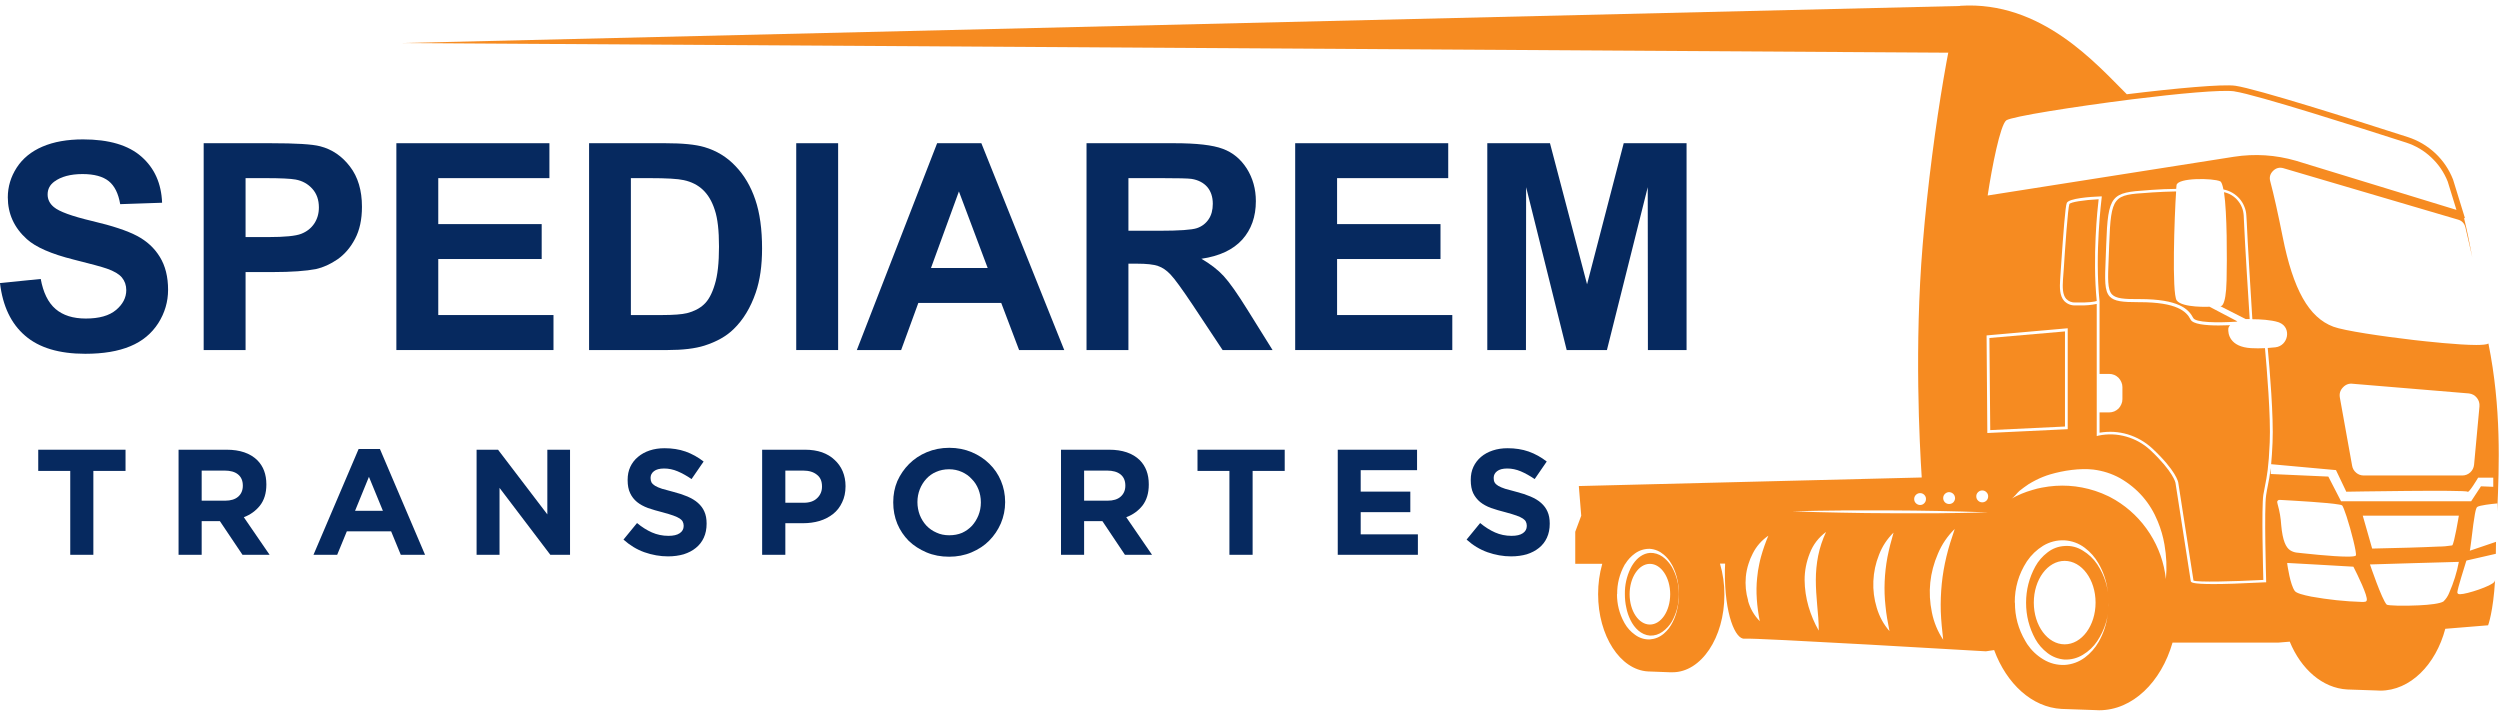 <?xml version="1.0" encoding="UTF-8"?>
<!DOCTYPE svg PUBLIC "-//W3C//DTD SVG 1.1//EN" "http://www.w3.org/Graphics/SVG/1.1/DTD/svg11.dtd">
<!-- Creator: CorelDRAW -->
<svg xmlns="http://www.w3.org/2000/svg" xml:space="preserve" width="865px" height="246px" version="1.1" style="shape-rendering:geometricPrecision; text-rendering:geometricPrecision; image-rendering:optimizeQuality; fill-rule:evenodd; clip-rule:evenodd"
viewBox="0 0 300.73 85.41"
 xmlns:xlink="http://www.w3.org/1999/xlink"
 xmlns:xodm="http://www.corel.com/coreldraw/odm/2003"
 zoomAndPan="magnify">
 <defs>
  <style type="text/css">
   <![CDATA[
    .fil1 {fill:none;fill-rule:nonzero}
    .fil2 {fill:#06295F;fill-rule:nonzero}
    .fil3 {fill:#06295F;fill-rule:nonzero}
    .fil0 {fill:#F68B21;fill-rule:nonzero}
   ]]>
  </style>
    <clipPath id="id0" style="clip-rule:nonzero">
     <path d="M189.25 0l111.48 0 0 85.41 -111.48 0 0 -39.27c1.45,0.48 2.73,1.37 4.77,1.81l4.26 1.14c4.39,0.7 3.42,2.05 11.06,1.66 11.1,-0.56 16.02,-11.68 12.79,-20.1 4.79,-8.09 0.87,-20.33 -10.31,-22.04 -3.72,-0.57 -7.48,0.45 -10.78,2.15 -0.4,0.2 -2.89,0.48 -6.36,2.15 -0.27,0.13 -2.54,-0.18 -5.43,0.17l0 -13.08z"/>
    </clipPath>
    <clipPath id="id1" style="clip-rule:nonzero">
     <path d="M48.13 0l191.79 0 0 7.22 -191.79 0 0 -7.22zm0 0z"/>
    </clipPath>
 </defs>
 <g id="Layer_x0020_1">
  <g id="_2339404597888">
   <path class="fil0" d="M269.9 25.88c-0.04,-0.68 -0.27,-1.28 -0.71,-1.81 -0.44,-0.52 -0.99,-0.86 -1.66,-1.01 0.38,2.52 0.37,7.96 0.31,10.59 -0.07,3.42 -0.76,3.12 -0.76,3.12l3.05 1.55c0,0 0.19,0 0.49,0 -0.12,-1.77 -0.6,-9.5 -0.69,-11.78l-0.03 -0.66zm0 0z"/>
   <g>
    <path class="fil0" d="M261.84 36.08c-0.6,-0.8 -0.27,-10.21 -0.07,-13.11 -0.98,0.02 -1.97,0.06 -2.87,0.12l-0.52 0.04c-4.12,0.27 -4.45,0.3 -4.66,6.22 -0.02,0.58 -0.04,1.11 -0.06,1.59 -0.11,2.55 -0.16,3.83 0.4,4.42 0.48,0.49 1.41,0.58 3.29,0.56l0.04 0c4.7,0 5.89,1.21 6.44,2.27 0.28,0.56 2.85,0.59 5.15,0.45l0.16 -0.04 -3.35 -1.76c0,0 -3.27,0.16 -3.95,-0.76l0 0zm0 0l0 0 0 0z"/>
   </g>
   <path class="fil0" d="M239.41 51.68l8.99 -0.43 0 -11.44 -9.09 0.79 0.1 11.08zm0 0z"/>
   <g>
   </g>
   <g style="clip-path:url(#id0)">
    <g>
     <g>
      <path class="fil0" d="M299.34 41.27l-0.01 0c-0.2,0.12 -0.73,0.17 -1.45,0.17 -2.17,0 -6.05,-0.43 -7.47,-0.59 -3.8,-0.44 -8.48,-1.13 -9.73,-1.61 -2.94,-1.1 -4.83,-4.44 -6.1,-10.84 -0.56,-2.8 -1.06,-5.05 -1.49,-6.66 -0.13,-0.48 -0.01,-0.9 0.35,-1.25 0.36,-0.35 0.78,-0.45 1.25,-0.31l20.99 6.18c0.48,0.14 0.77,0.45 0.89,0.94 0.22,0.95 0.51,2.21 0.83,3.6 -0.33,-1.74 -0.65,-3.32 -1,-4.74l0.12 0.04 -1.44 -4.67c-0.48,-1.21 -1.19,-2.27 -2.14,-3.16 -0.96,-0.89 -2.06,-1.54 -3.3,-1.94 -6.67,-2.15 -18.24,-5.81 -20.74,-6.17 -1.5,-0.22 -7.19,0.3 -13.06,1.02 -3.64,-3.6 -10.24,-11.27 -20.05,-10.64 -0.55,0.04 -3.29,13.91 -4.51,28.79 -1,12.09 -0.37,23.94 -0.11,27.95l-41.25 1.03 0.29 3.57 -0.72 1.93 0 3.85 3.25 0c-0.34,1.2 -0.5,2.41 -0.5,3.65 0,5.02 2.66,9.11 5.99,9.3l2.64 0.1 0.33 0c3.44,0 6.23,-4.17 6.23,-9.3 0.01,-1.29 -0.17,-2.54 -0.53,-3.77l0.62 0c0,0.25 -0.02,0.51 -0.03,0.79 -0.06,5.37 1.29,8.37 2.37,8.24 1.09,-0.13 29.03,1.52 29.03,1.52l0.99 -0.15c1.5,4.06 4.56,6.89 8.11,7.08l4.02 0.14 0.5 0.02c4.02,0 7.46,-3.38 8.83,-8.14l12.75 0 1.35 -0.11c1.36,3.31 3.94,5.59 6.92,5.75l3.52 0.12 0.44 0.02c3.61,0 6.68,-3.11 7.83,-7.44l5.15 -0.42c0,0 0.61,-1.57 0.84,-5.44 -0.02,0.07 -0.04,0.14 -0.08,0.2 -0.32,0.51 -3.31,1.5 -4.13,1.5 -0.05,0 -0.1,0 -0.14,-0.01 -0.12,-0.03 -0.19,-0.1 -0.19,-0.22 0,-0.38 0.89,-3.17 1.06,-3.73l0.04 -0.09 3.53 -0.81c0,-0.47 0.01,-0.95 0.02,-1.44l-3.15 1.07 0.05 -0.28c0,-0.07 0.06,-0.39 0.11,-0.8 0.4,-3.41 0.56,-4.07 0.74,-4.19 0.29,-0.2 1.76,-0.36 2.21,-0.4l0.19 -0.02 0 0.95c0.24,-5.52 0.5,-12.45 -1.06,-20.18l0 0zm-17.5 5.27c0.33,-0.35 0.74,-0.5 1.21,-0.43l13.95 1.16c0.39,0.05 0.7,0.22 0.95,0.53 0.24,0.3 0.34,0.65 0.31,1.03l-0.65 7.02c-0.04,0.36 -0.19,0.67 -0.46,0.92 -0.28,0.25 -0.6,0.37 -0.97,0.37l-11.84 0c-0.34,0 -0.65,-0.11 -0.91,-0.33 -0.27,-0.23 -0.43,-0.51 -0.49,-0.85l-1.47 -8.17c-0.09,-0.48 0.03,-0.9 0.37,-1.25l0 0zm-13.04 -35.6c2.55,0.37 15.28,4.43 20.63,6.15 1.14,0.37 2.15,0.96 3.02,1.78 0.88,0.82 1.54,1.79 1.99,2.91l1.05 3.41 -19.3 -5.91c-2.46,-0.71 -4.95,-0.87 -7.47,-0.48l-29.62 4.66c0.51,-3.39 1.51,-8.49 2.24,-9.04 0.65,-0.46 8.1,-1.64 15.13,-2.53 5.53,-0.69 10.8,-1.18 12.32,-0.96l0.01 0.01zm-29.83 29.35l9.76 -0.86 0 12.14 -9.67 0.46 -0.09 -11.74zm12.85 16.14c1.13,0.14 2.2,0.48 3.2,1.03 2.12,1.22 3.63,2.96 4.55,5.22 0.37,0.9 0.64,1.83 0.8,2.78 0.24,1.38 0.3,2.75 0.17,4.14 -0.22,-1.97 -0.86,-3.79 -1.93,-5.47 -1.07,-1.67 -2.46,-3.02 -4.15,-4.04 -0.2,-0.12 -0.4,-0.23 -0.61,-0.34 -0.08,-0.05 -0.16,-0.08 -0.24,-0.12 -0.51,-0.25 -1.04,-0.46 -1.58,-0.64 -2.1,-0.68 -4.23,-0.81 -6.41,-0.39 -0.38,0.07 -0.76,0.16 -1.13,0.28 -0.89,0.25 -1.73,0.6 -2.53,1.05 0.34,-0.19 0.65,-0.67 0.95,-0.93 0.18,-0.14 0.36,-0.27 0.55,-0.42 0.18,-0.14 0.4,-0.28 0.6,-0.42 0.29,-0.17 0.57,-0.33 0.87,-0.48 0.54,-0.27 1.11,-0.5 1.68,-0.67 1.6,-0.47 3.58,-0.77 5.23,-0.58l-0.02 0zm-16.64 3.43c0,0.19 -0.08,0.36 -0.21,0.51 -0.14,0.13 -0.31,0.2 -0.51,0.2 -0.19,0 -0.36,-0.07 -0.5,-0.2 -0.14,-0.15 -0.21,-0.32 -0.21,-0.51 0,-0.2 0.07,-0.37 0.21,-0.51 0.14,-0.13 0.31,-0.21 0.5,-0.21 0.2,0.01 0.37,0.08 0.51,0.22 0.13,0.13 0.2,0.3 0.21,0.5l0 0zm3.27 -0.92c0.19,0 0.36,0.07 0.5,0.21 0.14,0.14 0.21,0.3 0.21,0.5 0,0.2 -0.07,0.37 -0.2,0.51 -0.15,0.14 -0.32,0.21 -0.51,0.21 -0.2,0 -0.37,-0.07 -0.51,-0.21 -0.14,-0.14 -0.21,-0.31 -0.21,-0.51 0,-0.2 0.07,-0.36 0.21,-0.5 0.14,-0.14 0.31,-0.21 0.51,-0.21l0 0zm-7.48 0.32c0.2,0 0.37,0.07 0.51,0.21 0.13,0.14 0.21,0.31 0.2,0.5 0,0.2 -0.07,0.37 -0.21,0.51 -0.13,0.14 -0.3,0.21 -0.5,0.21 -0.19,0 -0.36,-0.08 -0.5,-0.21 -0.14,-0.14 -0.21,-0.31 -0.21,-0.51 0,-0.19 0.07,-0.36 0.21,-0.5 0.14,-0.14 0.31,-0.21 0.5,-0.21l0 0zm-9.47 2.08c1.96,-0.01 3.92,0 5.88,0 1.97,0 3.93,0.04 5.9,0.07 1.78,0.04 3.57,0.08 5.36,0.15l0.54 0.02 -0.57 0.01c-1.78,0.05 -3.56,0.07 -5.33,0.09 -1.97,0.01 -3.93,0 -5.89,0 -1.96,0 -3.93,-0.03 -5.89,-0.07 -1.97,-0.04 -3.94,-0.08 -5.9,-0.16 1.96,-0.06 3.93,-0.08 5.9,-0.1l0 -0.01zm-26.97 10.09c-0.01,-1.26 0.28,-2.43 0.89,-3.53l0.06 -0.1 0.03 -0.03c0.3,-0.49 0.69,-0.91 1.16,-1.25 0.53,-0.38 1.13,-0.57 1.79,-0.56 0.64,0.05 1.2,0.29 1.69,0.71 0.36,0.31 0.66,0.67 0.9,1.09 0.06,0.1 0.11,0.2 0.17,0.3 0.25,0.52 0.45,1.07 0.56,1.64 0.24,1.14 0.24,2.28 0,3.42 -0.11,0.58 -0.3,1.12 -0.56,1.64 -0.26,0.54 -0.62,1.01 -1.07,1.4 -0.49,0.42 -1.05,0.65 -1.69,0.7 -0.65,0.02 -1.25,-0.17 -1.78,-0.56 -0.52,-0.37 -0.94,-0.83 -1.25,-1.38 -0.03,-0.03 -0.04,-0.07 -0.06,-0.11 -0.58,-1.06 -0.86,-2.19 -0.86,-3.4l0.02 0.02zm15.76 0.77c-0.28,-0.95 -0.37,-1.91 -0.28,-2.89 0.05,-0.53 0.16,-1.04 0.32,-1.54 0.13,-0.43 0.3,-0.84 0.51,-1.24 0.44,-0.88 1.07,-1.59 1.88,-2.15 -0.35,0.83 -0.65,1.68 -0.89,2.55 -0.08,0.27 -0.14,0.56 -0.2,0.84 -0.12,0.55 -0.21,1.11 -0.26,1.68 -0.09,0.85 -0.1,1.7 -0.04,2.56 0.06,0.89 0.18,1.78 0.36,2.66 -0.68,-0.7 -1.16,-1.52 -1.42,-2.47l0.02 0zm8.5 3.62c-0.53,-0.92 -0.94,-1.9 -1.24,-2.92 -0.3,-1.04 -0.46,-2.11 -0.47,-3.19 0,-1.11 0.21,-2.18 0.62,-3.21 0.4,-1.05 1.06,-1.9 1.96,-2.57 -0.43,0.92 -0.75,1.88 -0.95,2.87 -0.19,0.96 -0.28,1.93 -0.28,2.91 0,0.98 0.07,1.97 0.16,2.99 0.09,1.02 0.2,2.05 0.19,3.12l0.01 0zm8.02 -2.98c0.09,0.99 0.27,1.96 0.48,3.02 -0.72,-0.82 -1.22,-1.76 -1.53,-2.8 -0.32,-1.05 -0.46,-2.12 -0.41,-3.22 0.05,-1.09 0.27,-2.14 0.68,-3.16 0.39,-1.02 0.97,-1.9 1.75,-2.67 -0.29,0.98 -0.54,1.97 -0.74,2.97 -0.18,0.97 -0.29,1.94 -0.33,2.93 -0.04,0.98 -0.01,1.95 0.1,2.93l0 0zm8.32 -9.24c-0.38,1.12 -0.73,2.19 -0.99,3.29 -0.26,1.08 -0.45,2.17 -0.56,3.27 -0.11,1.1 -0.15,2.21 -0.12,3.32 0.04,1.13 0.16,2.25 0.29,3.42 -0.67,-1 -1.12,-2.1 -1.36,-3.29 -0.5,-2.43 -0.26,-4.78 0.73,-7.07 0.47,-1.11 1.13,-2.09 1.99,-2.94l0.02 0zm7.23 8.83c-0.01,-1.78 0.47,-3.43 1.44,-4.93 0,-0.02 0.02,-0.04 0.04,-0.06 0.51,-0.75 1.15,-1.36 1.92,-1.84 0.8,-0.48 1.66,-0.7 2.58,-0.66 0.9,0.06 1.71,0.35 2.43,0.89 0.68,0.51 1.24,1.14 1.66,1.88 0.58,1 0.95,2.08 1.1,3.23l0.02 0.12c0.01,0.13 0.03,0.26 0.04,0.39 0.01,0.13 0.03,0.24 0.04,0.36 0,0.2 0.01,0.4 0.02,0.6 0,-1.68 -0.45,-3.2 -1.38,-4.6 -0.45,-0.67 -1.03,-1.22 -1.73,-1.64 -0.66,-0.41 -1.38,-0.6 -2.16,-0.55 -0.78,0.04 -1.48,0.3 -2.09,0.78 -0.6,0.46 -1.09,1.02 -1.46,1.69 -0.74,1.36 -1.11,2.81 -1.11,4.36 0,1.55 0.37,3 1.11,4.36 0.37,0.66 0.86,1.22 1.46,1.68 0.61,0.47 1.3,0.73 2.05,0.79 0.8,0.03 1.53,-0.16 2.21,-0.57 0.7,-0.42 1.27,-0.96 1.72,-1.63 0.93,-1.4 1.4,-2.94 1.38,-4.63l0 0.02c0,0.21 0,0.41 -0.02,0.61 0,0.12 -0.03,0.24 -0.04,0.36 -0.01,0.12 -0.02,0.26 -0.04,0.39l-0.02 0.12c-0.15,1.14 -0.51,2.21 -1.08,3.21 -0.42,0.74 -0.98,1.37 -1.66,1.88 -0.72,0.53 -1.53,0.83 -2.43,0.89 -0.92,0.03 -1.78,-0.19 -2.57,-0.67 -0.78,-0.47 -1.42,-1.08 -1.93,-1.83 -0.08,-0.13 -0.15,-0.25 -0.23,-0.38 -0.84,-1.43 -1.26,-2.96 -1.25,-4.62l-0.02 0zm9.72 0c0,2.77 -1.66,5.02 -3.72,5.02 -2.05,0 -3.71,-2.25 -3.71,-5.02 0,-2.78 1.66,-5.02 3.71,-5.02 2.06,0 3.72,2.25 3.72,5.02l0 0zm21.91 -11.79c-0.06,-0.24 -0.1,-0.37 0,-0.47 0.1,-0.11 0.2,-0.1 0.36,-0.09 1.82,0.1 5.72,0.32 6.98,0.55 0.14,0.01 0.27,0.05 0.4,0.1 0.1,0.08 0.3,0.61 0.54,1.33 0.56,1.7 1.25,4.45 1.12,4.7 -0.05,0.1 -0.44,0.14 -1.01,0.14 -0.89,0 -2.23,-0.1 -3.43,-0.21 -1.44,-0.13 -2.7,-0.28 -2.73,-0.28 -0.26,-0.04 -0.51,-0.13 -0.74,-0.28 -0.5,-0.34 -0.9,-1.12 -1.07,-3.03 -0.05,-0.83 -0.19,-1.66 -0.42,-2.47l0 0.01zm1.16 7.23l-0.02 -0.21 3.44 0.19 4.52 0.26 0.05 0.09c0.41,0.8 1.72,3.46 1.56,3.96 -0.02,0.07 -0.06,0.12 -0.12,0.15 -0.16,0.04 -0.32,0.05 -0.47,0.04 -2.04,-0.06 -4.06,-0.28 -6.08,-0.64 -1.01,-0.2 -1.79,-0.42 -1.98,-0.67 -0.57,-0.77 -0.88,-3.09 -0.9,-3.17l0 0zm19.48 3.36c-0.16,0.41 -0.39,0.76 -0.7,1.06 -0.39,0.26 -1.65,0.41 -2.97,0.47 -1.8,0.09 -3.73,0.04 -3.86,-0.09 -0.58,-0.6 -2.01,-4.83 -2.01,-4.83l5.37 -0.16 3.57 -0.1 1.75 -0.05c-0.24,1.28 -0.63,2.51 -1.15,3.7l0 0zm0.35 -5.68c-0.56,0.09 -1.12,0.14 -1.68,0.14 -0.98,0.05 -2.25,0.09 -3.52,0.13 -2.27,0.06 -4.43,0.11 -4.43,0.11l-1.13 -3.96 11.56 0c0,0 -0.56,3.4 -0.8,3.58l0 0zm4.94 -7.05l-1.48 -0.06 -1.18 1.8 -15.65 0 -1.53 -2.97 -6.93 -0.31 0 -0.71c-0.11,0.91 -0.23,1.52 -0.35,2.12 -0.07,0.36 -0.14,0.71 -0.2,1.12 -0.26,1.63 0,10.25 0,10.33l0 0.17 -0.17 0c-2.91,0.15 -4.87,0.21 -6.17,0.21 -2.68,0 -2.71,-0.23 -2.73,-0.36 -0.06,-0.45 -1.83,-11.71 -1.84,-11.83 0,0 -0.24,-1.31 -3.03,-3.93 -0.84,-0.77 -1.8,-1.31 -2.9,-1.62 -1.1,-0.31 -2.21,-0.35 -3.32,-0.12l-0.22 0.06 0 -15.9c-0.68,0.14 -1.36,0.2 -2.07,0.18l-0.5 0c-0.53,0.02 -0.98,-0.17 -1.35,-0.54 -0.56,-0.63 -0.54,-1.66 -0.48,-2.58 0.02,-0.24 0.05,-0.66 0.08,-1.2 0.31,-4.53 0.54,-7.62 0.72,-8.01 0.26,-0.56 2.89,-0.74 4.01,-0.78l0.2 0 -0.02 0.2c0,0.06 -0.85,6.59 -0.25,12.43 0,0 0,0 0,0.02l0 8.7 1.16 0c0.21,0 0.41,0.04 0.61,0.12 0.19,0.08 0.36,0.2 0.51,0.34 0.15,0.16 0.26,0.33 0.34,0.52 0.09,0.2 0.13,0.39 0.13,0.6l0 1.46c0,0.22 -0.04,0.41 -0.13,0.61 -0.08,0.19 -0.19,0.36 -0.34,0.52 -0.15,0.14 -0.32,0.26 -0.51,0.34 -0.2,0.08 -0.4,0.12 -0.61,0.12l-1.16 0 0 2.44c1.15,-0.19 2.28,-0.13 3.39,0.2 1.11,0.34 2.09,0.9 2.94,1.68 2.91,2.72 3.13,4.07 3.14,4.13 0.06,0.44 1.68,10.78 1.83,11.78 0.54,0.21 4.65,0.12 8.4,-0.08 -0.03,-1.25 -0.23,-8.68 0,-10.23 0.07,-0.41 0.14,-0.77 0.21,-1.12 0.22,-1.1 0.44,-2.23 0.56,-5.2 0.14,-3.03 -0.35,-8.85 -0.57,-11.33 -0.56,0.03 -1.11,0.03 -1.67,0 -2.58,-0.15 -2.8,-1.75 -2.74,-2.36 0.03,-0.16 0.1,-0.29 0.22,-0.4 -0.45,0.02 -0.92,0.03 -1.38,0.03 -1.6,0 -3.1,-0.15 -3.38,-0.71 -0.49,-0.97 -1.63,-2.09 -6.14,-2.09l-0.12 0c-1.94,0 -2.9,-0.1 -3.45,-0.66 -0.67,-0.7 -0.61,-2.03 -0.5,-4.67 0.02,-0.48 0.04,-1.01 0.06,-1.59 0.21,-6.06 0.62,-6.26 4.98,-6.55l0.51 -0.04c0.94,-0.07 1.93,-0.11 2.93,-0.12 0.01,-0.22 0.03,-0.38 0.04,-0.45 0.15,-0.92 4.41,-0.85 5.25,-0.46 0.16,0.07 0.28,0.43 0.39,0.98 0.37,0.07 0.73,0.2 1.06,0.39 0.33,0.19 0.62,0.43 0.87,0.71 0.25,0.29 0.45,0.61 0.59,0.97 0.15,0.35 0.22,0.71 0.24,1.09l0.04 0.65c0.09,2.3 0.57,10.07 0.68,11.8 0.88,0 2.24,0.07 3.14,0.36 0.06,0.02 0.11,0.04 0.17,0.07 1.42,0.63 1.01,2.77 -0.54,2.95 -0.28,0.03 -0.6,0.05 -0.92,0.08 0.23,2.5 0.72,8.31 0.58,11.37 -0.04,1.08 -0.11,1.92 -0.17,2.61l7.8 0.71 1.24 2.6c0,0 14.46,-0.25 14.59,0 0.13,0.24 1.27,-1.69 1.27,-1.69l1.82 0 0 1.1z"/>
     </g>
    </g>
   </g>
   <path class="fil1" d="M189.25 0l111.48 0 0 85.41 -111.48 0 0 -39.27c1.45,0.48 2.73,1.37 4.77,1.81l4.26 1.14c4.39,0.7 3.42,2.05 11.06,1.66 11.1,-0.56 16.02,-11.68 12.79,-20.1 4.79,-8.09 0.87,-20.33 -10.31,-22.04 -3.72,-0.57 -7.48,0.45 -10.78,2.15 -0.4,0.2 -2.89,0.48 -6.36,2.15 -0.27,0.13 -2.54,-0.18 -5.43,0.17l0 -13.08z"/>
   <path class="fil0" d="M248.93 24.49c-0.18,0.41 -0.54,5.65 -0.68,7.88 -0.04,0.55 -0.07,0.97 -0.09,1.21 -0.06,0.91 -0.06,1.82 0.39,2.32 0.31,0.31 0.68,0.45 1.11,0.43 1.56,0.04 2.35,-0.1 2.56,-0.18 -0.52,-5.3 0.09,-11.09 0.23,-12.24 -1.82,0.09 -3.4,0.35 -3.52,0.58z"/>
   <g>
    <path class="fil0" d="M200.86 67.77c-0.24,-0.33 -0.54,-0.62 -0.88,-0.87 -0.45,-0.31 -0.96,-0.47 -1.5,-0.45 -0.85,0.06 -1.55,0.62 -2.02,1.32 -0.12,0.17 -0.22,0.35 -0.31,0.53 -0.48,0.99 -0.71,2.03 -0.69,3.12 0,0.55 0.05,1.08 0.17,1.61 0.1,0.53 0.27,1.03 0.51,1.51 0.46,0.95 1.28,1.78 2.34,1.86 0.55,0.02 1.05,-0.14 1.5,-0.46 0.46,-0.33 0.84,-0.74 1.13,-1.23 0.57,-1.02 0.85,-2.12 0.85,-3.29 0,-1.17 -0.28,-2.26 -0.85,-3.28 -0.08,-0.13 -0.16,-0.25 -0.25,-0.37l0 0zm-2.39 7.3c-1.35,0 -2.44,-1.63 -2.44,-3.65 0,-2.01 1.09,-3.65 2.44,-3.65 1.35,0 2.44,1.64 2.44,3.65 0,2.02 -1.09,3.65 -2.44,3.65z"/>
   </g>
   <g>
   </g>
   <g style="clip-path:url(#id1)">
    <g>
     <path class="fil0" d="M235.79 0.66l-187.41 4.46 190.79 1.19 -3.38 -5.65zm0 0z"/>
    </g>
   </g>
   <path class="fil1" d="M48.13 0l191.79 0 0 7.22 -191.79 0 0 -7.22zm0 0z"/>
   <g>
    <g>
     <g>
      <path class="fil2" d="M61.81 40.24l0 0.01 -1.3 0 0.02 -0.1c0.43,0.01 0.85,0.04 1.28,0.09z"/>
     </g>
    </g>
   </g>
   <g>
    <g>
     <g>
      <path class="fil2" d="M8.45 56.59l-3.85 0 0 -2.55 10.5 0 0 2.55 -3.87 0 0 10.09 -2.78 0 0 -10.09zm0 0z"/>
     </g>
    </g>
   </g>
   <g>
    <g>
     <g>
      <path class="fil2" d="M21.48 54.04l5.79 0c1.59,0 2.82,0.42 3.68,1.26 0.73,0.73 1.09,1.7 1.09,2.9l0 0.05c0,1.02 -0.26,1.86 -0.77,2.51 -0.5,0.63 -1.15,1.1 -1.94,1.4l3.1 4.52 -3.26 0 -2.72 -4.05 -2.19 0 0 4.05 -2.78 0 0 -12.64zm5.61 6.13c0.67,0 1.19,-0.16 1.56,-0.48 0.37,-0.32 0.56,-0.77 0.56,-1.31l0 -0.02c0,-0.6 -0.2,-1.05 -0.59,-1.36 -0.37,-0.3 -0.91,-0.45 -1.6,-0.45l-2.76 0 0 3.62 2.83 0zm0 0z"/>
     </g>
    </g>
   </g>
   <g>
    <g>
     <g>
      <path class="fil2" d="M43.14 53.95l2.56 0 5.43 12.73 -2.92 0 -1.16 -2.82 -5.33 0 -1.16 2.82 -2.85 0 5.43 -12.73zm2.92 7.44l-1.68 -4.09 -1.67 4.09 3.35 0zm0 0z"/>
     </g>
    </g>
   </g>
   <g>
    <g>
     <g>
      <path class="fil2" d="M57.33 54.04l2.58 0 5.93 7.78 0 -7.78 2.73 0 0 12.64 -2.37 0 -6.11 -8.05 0 8.05 -2.76 0 0 -12.64zm0 0z"/>
     </g>
    </g>
   </g>
   <g>
    <g>
     <g>
      <path class="fil2" d="M80.37 66.87c-0.97,0 -1.92,-0.17 -2.86,-0.5 -0.92,-0.33 -1.75,-0.84 -2.51,-1.52l1.63 -1.99c0.59,0.49 1.18,0.86 1.79,1.13 0.62,0.27 1.28,0.41 1.99,0.41 0.59,0 1.04,-0.1 1.36,-0.32 0.31,-0.21 0.47,-0.5 0.47,-0.86l0 -0.04c0,-0.18 -0.04,-0.34 -0.11,-0.48 -0.06,-0.13 -0.18,-0.26 -0.36,-0.38 -0.18,-0.12 -0.44,-0.24 -0.77,-0.36 -0.34,-0.12 -0.76,-0.25 -1.29,-0.39 -0.65,-0.16 -1.24,-0.34 -1.77,-0.52 -0.51,-0.19 -0.95,-0.43 -1.31,-0.72 -0.35,-0.29 -0.63,-0.64 -0.83,-1.07 -0.2,-0.41 -0.3,-0.94 -0.3,-1.56l0 -0.04c0,-0.57 0.1,-1.09 0.32,-1.56 0.22,-0.47 0.53,-0.87 0.93,-1.2 0.39,-0.33 0.86,-0.59 1.4,-0.77 0.54,-0.18 1.14,-0.27 1.79,-0.27 0.91,0 1.76,0.13 2.53,0.4 0.78,0.28 1.5,0.68 2.17,1.2l-1.45 2.11c-0.57,-0.39 -1.13,-0.7 -1.67,-0.93 -0.54,-0.23 -1.09,-0.34 -1.63,-0.34 -0.54,0 -0.95,0.11 -1.22,0.32 -0.27,0.21 -0.41,0.47 -0.41,0.79l0 0.04c0,0.2 0.04,0.38 0.11,0.52 0.1,0.16 0.24,0.29 0.43,0.41 0.21,0.13 0.49,0.24 0.84,0.36 0.36,0.11 0.82,0.23 1.36,0.37 0.63,0.16 1.2,0.35 1.7,0.56 0.5,0.22 0.93,0.47 1.26,0.77 0.35,0.31 0.6,0.65 0.77,1.04 0.18,0.4 0.27,0.87 0.27,1.43l0 0.04c0,0.62 -0.11,1.18 -0.34,1.68 -0.22,0.48 -0.54,0.89 -0.95,1.22 -0.4,0.33 -0.9,0.59 -1.47,0.77 -0.56,0.16 -1.18,0.25 -1.87,0.25zm0 0z"/>
     </g>
    </g>
   </g>
   <g>
    <g>
     <g>
      <path class="fil2" d="M91.68 54.04l5.19 0c0.75,0 1.42,0.11 2.01,0.31 0.6,0.22 1.11,0.52 1.51,0.91 0.42,0.38 0.75,0.84 0.98,1.38 0.22,0.53 0.34,1.12 0.34,1.76l0 0.05c0,0.72 -0.14,1.37 -0.41,1.92 -0.26,0.56 -0.62,1.03 -1.09,1.4 -0.47,0.37 -1.01,0.65 -1.63,0.84 -0.62,0.18 -1.28,0.27 -1.99,0.27l-2.12 0 0 3.8 -2.79 0 0 -12.64zm5 6.38c0.69,0 1.23,-0.18 1.61,-0.55 0.39,-0.37 0.59,-0.83 0.59,-1.38l0 -0.04c0,-0.62 -0.2,-1.09 -0.61,-1.4 -0.4,-0.33 -0.95,-0.5 -1.65,-0.5l-2.15 0 0 3.87 2.21 0zm0 0z"/>
     </g>
    </g>
   </g>
   <g>
    <g>
     <g>
      <path class="fil2" d="M114.17 66.91c-0.99,0 -1.89,-0.17 -2.72,-0.52 -0.81,-0.35 -1.53,-0.8 -2.13,-1.38 -0.58,-0.59 -1.05,-1.27 -1.38,-2.06 -0.33,-0.8 -0.49,-1.65 -0.49,-2.56l0 -0.04c0,-0.91 0.16,-1.75 0.49,-2.53 0.35,-0.78 0.82,-1.47 1.41,-2.06 0.6,-0.6 1.31,-1.08 2.15,-1.43 0.82,-0.34 1.72,-0.52 2.69,-0.52 0.98,0 1.88,0.18 2.69,0.52 0.83,0.35 1.54,0.82 2.13,1.4 0.6,0.58 1.07,1.27 1.4,2.06 0.33,0.79 0.5,1.63 0.5,2.54l0 0.02c0,0.9 -0.18,1.76 -0.52,2.56 -0.34,0.78 -0.81,1.48 -1.41,2.08 -0.58,0.59 -1.3,1.05 -2.12,1.4 -0.83,0.35 -1.73,0.52 -2.69,0.52zm0.02 -2.58c0.55,0 1.07,-0.09 1.54,-0.29 0.46,-0.21 0.86,-0.5 1.2,-0.86 0.32,-0.36 0.58,-0.78 0.77,-1.25 0.19,-0.48 0.29,-0.99 0.29,-1.54l0 -0.04c0,-0.54 -0.1,-1.05 -0.29,-1.54 -0.19,-0.48 -0.45,-0.89 -0.8,-1.24 -0.33,-0.37 -0.73,-0.65 -1.2,-0.86 -0.47,-0.21 -0.98,-0.32 -1.53,-0.32 -0.58,0 -1.1,0.11 -1.57,0.32 -0.45,0.19 -0.84,0.47 -1.17,0.83 -0.34,0.37 -0.6,0.79 -0.79,1.27 -0.18,0.47 -0.28,0.97 -0.28,1.52l0 0.02c0,0.54 0.1,1.06 0.28,1.54 0.19,0.48 0.45,0.9 0.79,1.27 0.34,0.36 0.75,0.65 1.22,0.85 0.46,0.22 0.98,0.32 1.54,0.32zm0 0z"/>
     </g>
    </g>
   </g>
   <g>
    <g>
     <g>
      <path class="fil2" d="M127.63 54.04l5.79 0c1.6,0 2.83,0.42 3.69,1.26 0.72,0.73 1.08,1.7 1.08,2.9l0 0.05c0,1.02 -0.26,1.86 -0.76,2.51 -0.5,0.63 -1.15,1.1 -1.95,1.4l3.1 4.52 -3.26 0 -2.71 -4.05 -2.2 0 0 4.05 -2.78 0 0 -12.64zm5.61 6.13c0.68,0 1.2,-0.16 1.56,-0.48 0.37,-0.32 0.57,-0.77 0.57,-1.31l0 -0.02c0,-0.6 -0.2,-1.05 -0.59,-1.36 -0.38,-0.3 -0.92,-0.45 -1.61,-0.45l-2.76 0 0 3.62 2.83 0zm0 0z"/>
     </g>
    </g>
   </g>
   <g>
    <g>
     <g>
      <path class="fil2" d="M147.89 56.59l-3.84 0 0 -2.55 10.49 0 0 2.55 -3.86 0 0 10.09 -2.79 0 0 -10.09zm0 0z"/>
     </g>
    </g>
   </g>
   <g>
    <g>
     <g>
      <path class="fil2" d="M160.92 54.04l9.54 0 0 2.46 -6.78 0 0 2.58 5.97 0 0 2.47 -5.97 0 0 2.67 6.88 0 0 2.46 -9.64 0 0 -12.64zm0 0z"/>
     </g>
    </g>
   </g>
   <g>
    <g>
     <g>
      <path class="fil2" d="M181.78 66.87c-0.96,0 -1.91,-0.17 -2.85,-0.5 -0.92,-0.33 -1.76,-0.84 -2.51,-1.52l1.63 -1.99c0.59,0.49 1.18,0.86 1.79,1.13 0.61,0.27 1.28,0.41 1.99,0.41 0.59,0 1.04,-0.1 1.36,-0.32 0.31,-0.21 0.47,-0.5 0.47,-0.86l0 -0.04c0,-0.18 -0.04,-0.34 -0.11,-0.48 -0.06,-0.13 -0.18,-0.26 -0.36,-0.38 -0.18,-0.12 -0.44,-0.24 -0.77,-0.36 -0.34,-0.12 -0.77,-0.25 -1.29,-0.39 -0.65,-0.16 -1.24,-0.34 -1.77,-0.52 -0.51,-0.19 -0.95,-0.43 -1.31,-0.72 -0.35,-0.29 -0.63,-0.64 -0.84,-1.07 -0.19,-0.41 -0.29,-0.94 -0.29,-1.56l0 -0.04c0,-0.57 0.1,-1.09 0.32,-1.56 0.22,-0.47 0.53,-0.87 0.92,-1.2 0.39,-0.33 0.86,-0.59 1.41,-0.77 0.54,-0.18 1.13,-0.27 1.78,-0.27 0.92,0 1.77,0.13 2.54,0.4 0.78,0.28 1.5,0.68 2.17,1.2l-1.45 2.11c-0.58,-0.39 -1.13,-0.7 -1.67,-0.93 -0.55,-0.23 -1.09,-0.34 -1.63,-0.34 -0.54,0 -0.95,0.11 -1.22,0.32 -0.27,0.21 -0.41,0.47 -0.41,0.79l0 0.04c0,0.2 0.03,0.38 0.11,0.52 0.09,0.16 0.23,0.29 0.43,0.41 0.21,0.13 0.49,0.24 0.84,0.36 0.36,0.11 0.81,0.23 1.36,0.37 0.63,0.16 1.2,0.35 1.69,0.56 0.51,0.22 0.94,0.47 1.27,0.77 0.35,0.31 0.6,0.65 0.77,1.04 0.18,0.4 0.27,0.87 0.27,1.43l0 0.04c0,0.62 -0.11,1.18 -0.34,1.68 -0.22,0.48 -0.54,0.89 -0.95,1.22 -0.41,0.33 -0.9,0.59 -1.47,0.77 -0.56,0.16 -1.19,0.25 -1.88,0.25zm0 0z"/>
     </g>
    </g>
   </g>
  </g>
  <path class="fil3" d="M0 33.99l4.9 -0.49c0.3,1.64 0.89,2.84 1.78,3.61 0.9,0.77 2.11,1.15 3.64,1.15 1.61,0 2.82,-0.34 3.64,-1.03 0.81,-0.68 1.23,-1.48 1.23,-2.39 0,-0.59 -0.18,-1.09 -0.52,-1.51 -0.34,-0.41 -0.94,-0.77 -1.8,-1.07 -0.59,-0.21 -1.92,-0.57 -4,-1.09 -2.68,-0.67 -4.57,-1.49 -5.65,-2.47 -1.52,-1.37 -2.28,-3.05 -2.28,-5.02 0,-1.27 0.36,-2.47 1.07,-3.57 0.72,-1.11 1.75,-1.95 3.1,-2.53 1.35,-0.58 2.97,-0.87 4.88,-0.87 3.11,0 5.46,0.69 7.03,2.08 1.57,1.38 2.39,3.22 2.48,5.54l-5.04 0.17c-0.22,-1.29 -0.68,-2.21 -1.38,-2.77 -0.7,-0.56 -1.75,-0.85 -3.15,-0.85 -1.45,0 -2.59,0.31 -3.4,0.91 -0.53,0.39 -0.8,0.9 -0.8,1.55 0,0.59 0.25,1.1 0.75,1.51 0.63,0.54 2.17,1.1 4.61,1.68 2.43,0.57 4.23,1.17 5.4,1.79 1.17,0.62 2.08,1.45 2.74,2.53 0.66,1.07 0.99,2.39 0.99,3.96 0,1.42 -0.39,2.76 -1.18,4.01 -0.8,1.24 -1.91,2.17 -3.36,2.77 -1.45,0.61 -3.26,0.91 -5.42,0.91 -3.14,0 -5.56,-0.72 -7.24,-2.18 -1.69,-1.45 -2.69,-3.56 -3.02,-6.33z"/>
  <path id="_1" class="fil3" d="M24.5 42.05l0 -24.88 8.06 0c3.05,0 5.03,0.12 5.96,0.37 1.43,0.37 2.62,1.18 3.58,2.44 0.96,1.25 1.44,2.86 1.44,4.84 0,1.53 -0.28,2.81 -0.83,3.85 -0.55,1.05 -1.25,1.86 -2.1,2.46 -0.86,0.59 -1.72,0.98 -2.6,1.18 -1.2,0.23 -2.94,0.36 -5.21,0.36l-3.26 0 0 9.38 -5.04 0zm5.04 -20.68l0 7.09 2.74 0c1.97,0 3.29,-0.13 3.95,-0.39 0.67,-0.26 1.19,-0.67 1.57,-1.23 0.37,-0.56 0.56,-1.2 0.56,-1.94 0,-0.91 -0.26,-1.66 -0.79,-2.25 -0.53,-0.59 -1.2,-0.96 -2.01,-1.11 -0.6,-0.11 -1.8,-0.17 -3.61,-0.17l-2.41 0z"/>
  <polygon id="_2" class="fil3" points="47.68,42.05 47.68,17.17 66.09,17.17 66.09,21.37 52.72,21.37 52.72,26.9 65.16,26.9 65.16,31.1 52.72,31.1 52.72,37.84 66.58,37.84 66.58,42.05 "/>
  <path id="_3" class="fil3" d="M70.86 17.17l9.16 0c2.07,0 3.64,0.15 4.72,0.47 1.46,0.43 2.71,1.19 3.75,2.3 1.04,1.09 1.83,2.43 2.37,4.03 0.54,1.58 0.81,3.55 0.81,5.87 0,2.05 -0.25,3.82 -0.76,5.3 -0.62,1.81 -1.51,3.28 -2.66,4.39 -0.87,0.86 -2.05,1.52 -3.52,1.99 -1.11,0.35 -2.59,0.53 -4.44,0.53l-9.43 0 0 -24.88zm5.03 4.2l0 16.47 3.74 0c1.4,0 2.4,-0.08 3.02,-0.23 0.82,-0.21 1.49,-0.55 2.02,-1.04 0.54,-0.49 0.98,-1.29 1.31,-2.4 0.35,-1.11 0.51,-2.63 0.51,-4.56 0,-1.92 -0.16,-3.39 -0.51,-4.42 -0.33,-1.03 -0.81,-1.83 -1.42,-2.41 -0.6,-0.57 -1.37,-0.97 -2.31,-1.17 -0.7,-0.16 -2.07,-0.24 -4.11,-0.24l-2.25 0z"/>
  <polygon id="_4" class="fil3" points="95.78,42.05 95.78,17.17 100.82,17.17 100.82,42.05 "/>
  <path id="_5" class="fil3" d="M128.02 42.05l-5.43 0 -2.15 -5.67 -9.97 0 -2.07 5.67 -5.33 0 9.66 -24.88 5.32 0 9.97 24.88zm-9.21 -9.87l-3.46 -9.21 -3.36 9.21 6.82 0z"/>
  <path id="_6" class="fil3" d="M130.7 42.05l0 -24.88 10.58 0c2.66,0 4.6,0.22 5.8,0.67 1.21,0.44 2.17,1.24 2.9,2.38 0.72,1.15 1.09,2.45 1.09,3.92 0,1.87 -0.55,3.41 -1.64,4.63 -1.1,1.21 -2.73,1.98 -4.91,2.3 1.08,0.63 1.98,1.32 2.68,2.08 0.7,0.76 1.65,2.11 2.85,4.04l3.03 4.86 -6.01 0 -3.6 -5.43c-1.29,-1.93 -2.18,-3.15 -2.66,-3.65 -0.47,-0.5 -0.97,-0.85 -1.51,-1.03 -0.54,-0.19 -1.38,-0.28 -2.54,-0.28l-1.02 0 0 10.39 -5.04 0zm5.04 -14.35l3.72 0c2.41,0 3.91,-0.11 4.51,-0.31 0.6,-0.2 1.07,-0.56 1.41,-1.06 0.34,-0.49 0.51,-1.12 0.51,-1.87 0,-0.84 -0.23,-1.51 -0.67,-2.03 -0.45,-0.51 -1.08,-0.84 -1.89,-0.97 -0.41,-0.06 -1.64,-0.09 -3.67,-0.09l-3.92 0 0 6.33z"/>
  <polygon id="_7" class="fil3" points="155.8,42.05 155.8,17.17 174.21,17.17 174.21,21.37 160.84,21.37 160.84,26.9 173.28,26.9 173.28,31.1 160.84,31.1 160.84,37.84 174.7,37.84 174.7,42.05 "/>
  <polygon id="_8" class="fil3" points="178.91,42.05 178.91,17.17 186.45,17.17 190.91,34.14 195.32,17.17 202.88,17.17 202.88,42.05 198.23,42.05 198.21,22.46 193.3,42.05 188.46,42.05 183.58,22.46 183.56,42.05 "/>
 </g>
</svg>

